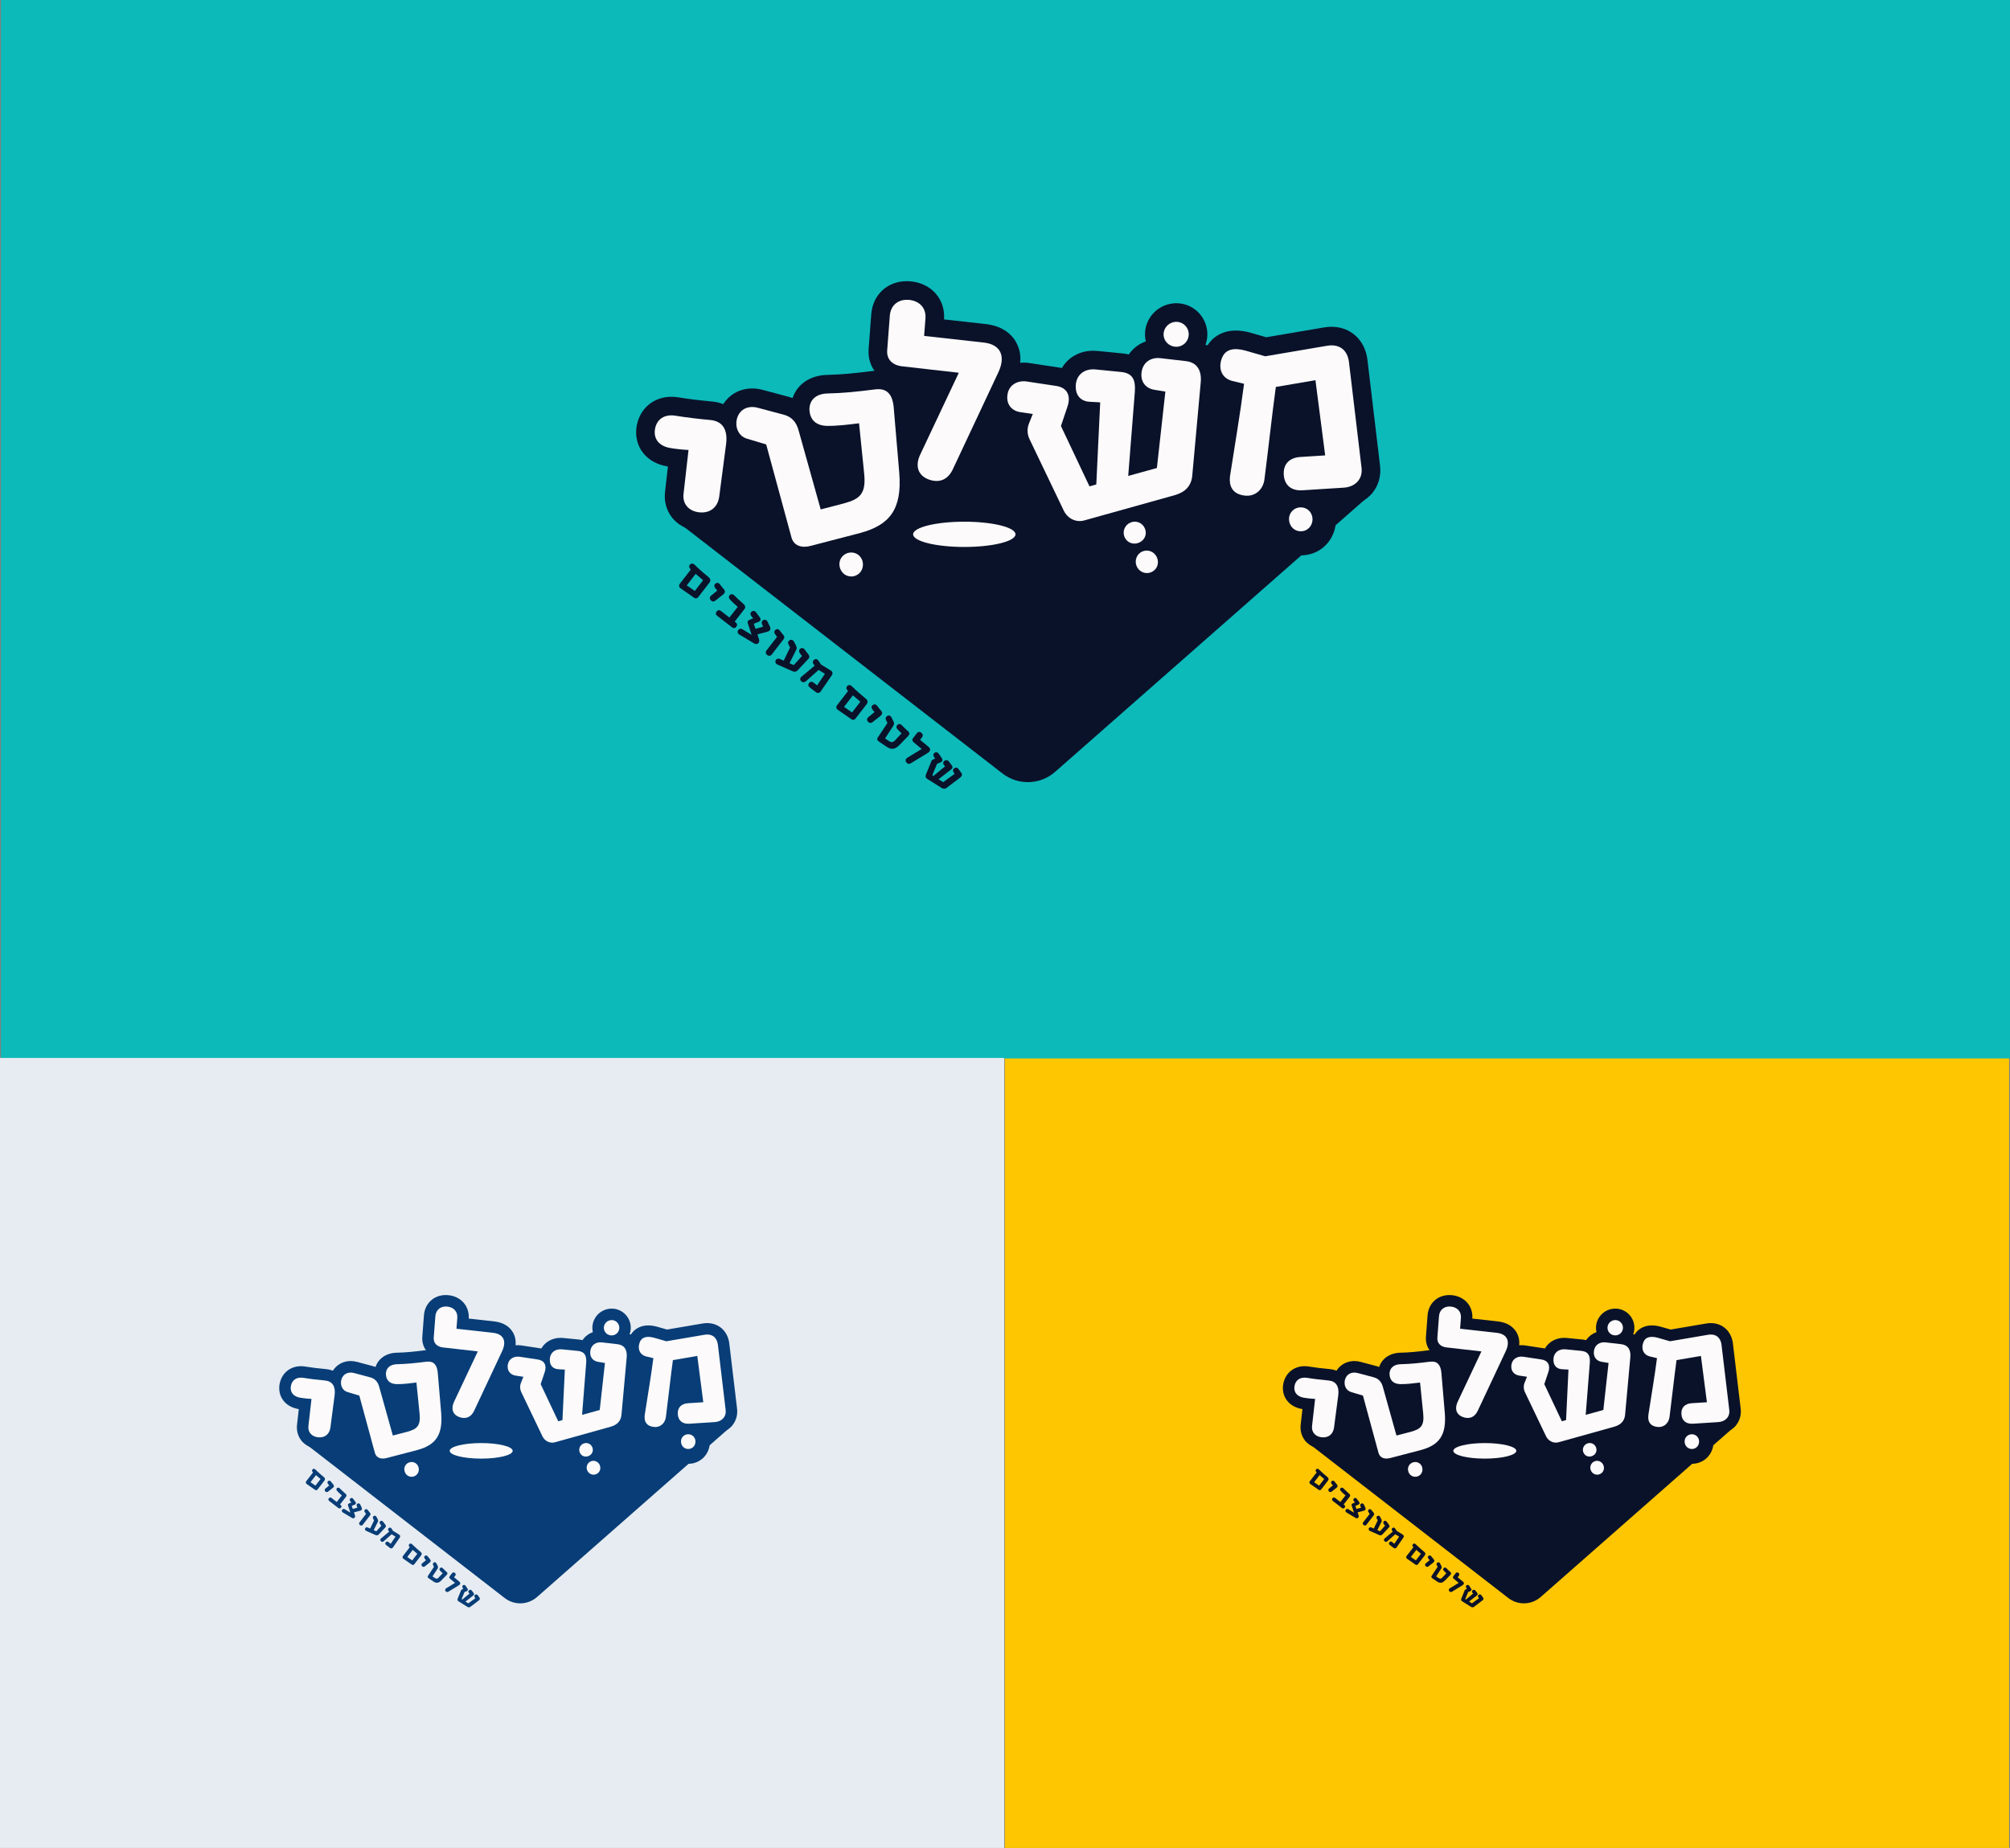 <svg xmlns="http://www.w3.org/2000/svg" id="Layer_2" viewBox="0 0 1067.5 981.64"><rect x="0" y="0" width="1067.5" height="981.64" fill="#808080" stroke="none"/><defs><style>      .cls-1 {        fill: #0cbaba;      }      .cls-2 {        fill: #083d77;      }      .cls-3 {        fill: #0a122a;      }      .cls-4 {        fill: #e6ecf1;      }      .cls-5 {        fill: #fec601;      }      .cls-6 {        fill: #fcfafa;      }    </style></defs><g id="Layer_4"><g><rect class="cls-5" x="533.68" y="562" width="533.34" height="419.64"></rect><rect class="cls-1" x=".5" width="1067" height="562.23"></rect><g><path class="cls-3" d="M921.95,757.16l-8.01-49.11-36.61,2.09-15.43-2.09-7.06,2.09-14.77,7.51-18.62,2.11-45.64-3.14-41.83,14.55h-25.52l-15.36,34.07,107.96,83.64c5.12,3.97,12.33,3.74,17.2-.54l80.48-70.77c.18,0,.36,0,.55,0,5.52-.35,9.79-4.35,10.64-9.83l12.02-10.57Z"></path><g><path class="cls-3" d="M700.53,780.64c1.46,1.47,3.49,3.18,4.59,4.09.56.47.65,1.17.23,1.71l-3.67,4.75c-.35.46-.89.55-1.34.21l-4.44-3.09c-.53-.38-.63-.99-.23-1.5l3.59-4.64-.09-.09c-.54-.55-.6-1.14-.1-1.6.48-.43,1.02-.3,1.47.15ZM700.56,789.19l2.71-3.51c-.98-.81-1.74-1.45-2.43-2.08l-2.9,3.76,2.62,1.83Z"></path><path class="cls-3" d="M708.78,787.04c.39.53.87,1.12,1.32,1.64.48.56.35,1.14-.32,1.68l-2.53,2c-.49.38-1.07.35-1.5-.16-.4-.47-.4-1.08.1-1.47l2.04-1.67c-.24-.26-.5-.56-.7-.85-.39-.53-.36-1.08.12-1.45.51-.38,1.06-.27,1.47.28Z"></path><path class="cls-3" d="M714.11,800.9c-.38.49-.91.55-1.4.17l-4.86-3.76c-.5-.39-.57-.9-.19-1.4.39-.5.91-.58,1.42-.19l2.79,2.15,2.72-3.49c-1.03-.89-1.83-1.61-2.59-2.47-.43-.49-.39-1.02,0-1.41.42-.39,1.05-.34,1.47.11.76.78,1.5,1.48,3.16,2.96.47.41.55,1.02.22,1.45l-3.24,4.17.36.28c.49.38.56.92.17,1.42Z"></path><path class="cls-3" d="M714.73,802c.3-.48.88-.61,1.41-.28l2.97,1.82-1.25-3.81c-.22-.55.12-.94.68-1.15l1.08-.42-.6-.77c-.39-.52-.36-1.08.15-1.46.54-.4,1.08-.2,1.45.3l1.21,1.63c.41.53.31,1.15-.46,1.47l-1.54.6.58,1.65,2.44-.69-.32-.81c-.24-.63-.1-1.1.44-1.38.54-.26,1.13,0,1.42.59l.77,1.65c.32.71.03,1.35-.93,1.6l-3.19.84.52,1.64c.34,1.01-.58,1.93-1.54,1.35l-4.87-2.9c-.61-.36-.76-.91-.41-1.46Z"></path><path class="cls-3" d="M728.36,802.15c.36.49.76,1,1.16,1.45.39.46.37.93.03,1.38l-3.88,5.02c-.35.46-.96.51-1.47.12-.49-.38-.6-.98-.24-1.44l3.48-4.51c-.24-.29-.47-.59-.68-.92-.35-.52-.28-1,.2-1.4.46-.36,1-.23,1.4.29Z"></path><path class="cls-3" d="M735.59,810.45c-.33-.4-.6-.73-.81-1.11-.26-.49-.2-1.01.34-1.36.52-.33,1.05-.08,1.39.4.37.52.72,1.01,1.18,1.55.4.5.41,1.02-.04,1.49l-3.43,3.65c-.55.57-1.07.64-1.71.36l-4.94-2.19c-.62-.26-.86-.86-.59-1.39.26-.53.81-.68,1.41-.43l1.23.54,2.06-4.28-.52-1.1c-.27-.57-.02-1.13.53-1.36.57-.22,1.07.09,1.31.57l.56,1.1c.37.73.37,1.05.18,1.46l-2.23,4.46,1.38.62,2.7-2.97Z"></path><path class="cls-3" d="M739.68,811.58c.56-.33,1.03-.01,1.4.55l.68,1.06,3.21,1.98c.69.43.73,1.05.36,1.6l-3.64,5.28c-.38.56-1.04.63-1.6.19l-1.97-1.52c-.53-.41-.61-.94-.23-1.44.38-.49.93-.55,1.45-.15l1.19.92,2.55-3.78-2.06-1.27c-1.41,1.22-2.78,2.48-4.17,3.71-.42.39-1.04.45-1.48.04-.52-.51-.52-1.06.06-1.56,1.42-1.19,2.88-2.36,4.28-3.59l-.42-.59c-.36-.53-.17-1.1.38-1.42Z"></path><path class="cls-3" d="M751.92,820.36c1.46,1.47,3.49,3.18,4.59,4.09.56.47.65,1.17.23,1.71l-3.67,4.75c-.35.46-.89.55-1.34.21l-4.44-3.09c-.53-.38-.63-.99-.23-1.5l3.59-4.64-.09-.09c-.54-.55-.6-1.14-.1-1.6.48-.43,1.02-.3,1.47.15ZM751.94,828.9l2.71-3.51c-.98-.81-1.74-1.45-2.43-2.08l-2.9,3.76,2.62,1.83Z"></path><path class="cls-3" d="M760.17,826.75c.39.54.87,1.12,1.32,1.65.48.56.35,1.14-.32,1.68l-2.53,2c-.49.37-1.07.35-1.5-.16-.4-.47-.4-1.08.1-1.47l2.04-1.67c-.24-.26-.49-.56-.7-.85-.39-.53-.36-1.08.12-1.45.51-.38,1.06-.27,1.47.28Z"></path><path class="cls-3" d="M765.42,833.28l-2.69,4.1,1.18.81c.84.56,1.32.65,2.17-.27l2.07-2.21c-.43-.39-.99-.87-1.41-1.37-.46-.57-.33-1.08.11-1.45.42-.34.95-.28,1.42.24.62.68,1.16,1.18,2.07,1.99.5.46.44.95-.08,1.51l-2.77,2.86c-1.56,1.6-2.77,1.61-4.26.62l-2.54-1.73c-.47-.31-.67-.77-.4-1.2l3.22-4.84-.49-1.08c-.23-.48,0-1.03.52-1.28.55-.25,1.06.02,1.31.55l.71,1.44c.22.46.14.88-.15,1.3Z"></path><path class="cls-3" d="M774.58,835.52c.51.4.63.99.24,1.49l-.65.84,2.8,2.32c.73.62.68,1.38-.29,1.97l-5.47,3.35c-.64.39-1.19.22-1.57-.3-.39-.55-.21-1.13.42-1.52l4.64-2.83-2.62-2.18c-.46-.37-.58-.87-.24-1.31l1.28-1.66c.39-.5.98-.55,1.46-.18Z"></path><path class="cls-3" d="M776.05,849.3l1.8-4.43c.13-.33.38-.56.68-.67l.58-.21-.42-.63c-.31-.47-.2-.99.29-1.3.47-.3,1.01-.13,1.33.33l.99,1.48c.38.55.21,1.07-.44,1.36l-1.14.5-1.53,3.71.36.23,3.81-3.15-.39-.48c-.41-.49-.24-1.01.24-1.35.46-.32,1.04-.23,1.44.31l.94,1.26c.38.55.2.94-.35,1.38l-4.01,3.11,1.51.95,3.74-2.72-.38-.58c-.3-.49-.16-.98.29-1.28.48-.32,1.04-.19,1.39.31l.89,1.24c.38.55.21,1.09-.4,1.53l-4.47,3.38c-.49.35-.99.34-1.55,0l-4.78-3c-.46-.28-.59-.83-.42-1.29Z"></path></g><ellipse class="cls-6" cx="788.58" cy="770.7" rx="16.73" ry="4.13"></ellipse><g><path class="cls-3" d="M702.81,769.63c-.46,0-.92-.02-1.39-.07-3.37-.31-6.34-1.85-8.32-4.32-1.89-2.37-2.7-5.42-2.3-8.6l.92-8.12c-.08-.01-.16-.03-.24-.04-6.86-1.16-10.98-6.49-10.01-12.97.94-5.88,5.51-9.79,11.4-9.79.77,0,1.56.07,2.36.2,3,.51,6.67.96,10.95,1.35,4.36.43,6.85,2.5,8.19,4.17,2.12,2.65,2.94,6.14,2.44,10.38l-2.29,17.49c-.89,6.18-5.59,10.33-11.7,10.33Z"></path><path class="cls-3" d="M751.61,790.56c-4.79,0-8.8-3.35-9.74-8.16-1.06-5.37,2.45-10.6,7.82-11.66.64-.13,1.3-.19,1.95-.19,4.71,0,8.79,3.37,9.71,8.01.52,2.65.02,5.32-1.41,7.52-1.46,2.24-3.73,3.77-6.38,4.29-.64.13-1.3.19-1.95.19Z"></path><path class="cls-3" d="M736.34,780.85c-4.91,0-8.77-2.83-10.07-7.39l-7.42-27.28-2.86-.86c-5.95-1.69-9.26-7.89-7.53-14.16l.04-.12c1.46-4.88,5.69-8.04,10.78-8.04,1.19,0,2.4.17,3.6.51l8.38,2.24c.39.11.8.24,1.21.39,1.5-4.56,5.78-7.49,11.46-7.58,4.85-.12,8.67-.51,14.91-1.3h.08c.54-.07,1.07-.1,1.59-.1,2.32,0,9.98.81,11.05,11.24l1.84,21.67c1.15,14.27-4.31,22.54-17.19,26.04l-16.19,4.21c-1.24.34-2.48.51-3.67.51ZM745.9,755.16l1.71-.44c1.3-.36,1.93-.62,2.23-.76.05-.35.11-1.11-.04-2.58l-1.04-10.25c-1.47.12-2.97.21-4.45.21-.3,0-.6,0-.9-.01h-.1c-.44-.02-.87-.06-1.3-.11l3.9,13.95Z"></path><path class="cls-3" d="M779.52,759.33c-1.59,0-3.23-.32-4.87-.94-3.16-1.23-5.5-3.48-6.63-6.33-1.21-3.06-.96-6.65.69-10.11l8.95-18.99-9.94-1.13c-6.61-.68-10.88-5.51-10.41-11.75l.86-11.34c.48-6.36,5.26-10.8,11.6-10.8.33,0,.67.01,1.02.04,6.94.53,11.62,5.76,11.16,12.46l13.8,1.54c4.51.54,7.96,2.67,9.79,5.98,1.36,2.47,2.39,6.65-.4,12.51l-14.79,31.51c-2.2,4.68-6.15,7.36-10.84,7.36Z"></path><path class="cls-3" d="M843.3,779.48c-4.69,0-8.69-3.34-9.5-7.94-.93-5.27,2.6-10.3,7.87-11.23.57-.1,1.15-.15,1.72-.15,4.69,0,8.69,3.37,9.51,8.02.94,5.31-2.52,10.21-7.88,11.16-.57.1-1.15.15-1.72.15Z"></path><path class="cls-3" d="M845.14,789.77c-4.71,0-8.73-3.4-9.56-8.09-.94-5.31,2.59-10.38,7.85-11.31.56-.1,1.13-.15,1.7-.15,4.71,0,8.72,3.4,9.55,8.09.45,2.56-.09,5.13-1.51,7.23-1.47,2.17-3.72,3.61-6.34,4.07-.56.1-1.13.15-1.69.15Z"></path><path class="cls-3" d="M857.83,715.46c-4.97,0-9.19-3.53-10.05-8.38-.97-5.51,2.76-10.8,8.31-11.78.59-.1,1.19-.16,1.79-.16,4.92,0,9.12,3.53,9.98,8.4.97,5.52-2.72,10.79-8.24,11.77-.59.1-1.2.16-1.79.16Z"></path><path class="cls-3" d="M826.3,772.44c-4.46,0-8.5-2.53-10.56-6.59l-11.28-23.54c-.97-1.99-1.39-4.16-1.25-6.31-1.92-.79-3.53-2.05-4.7-3.69-1.7-2.38-2.33-5.4-1.78-8.5.92-5.45,5.55-9.25,11.28-9.25.57,0,1.15.04,1.73.11l9.59,1.45c.4.05.78.12,1.16.21,2.01-3.47,5.78-5.66,10.23-5.66.48,0,.98.03,1.47.07l8.57.85h.09c.44.07.96.16,1.52.3,2.05-3.03,5.51-4.91,9.52-4.91.56,0,1.14.04,1.71.11l8.31.96c6.78.87,10.79,6.43,9.99,13.85l-2.77,30.43c-.63,5.65-4.19,9.7-10.04,11.4l-29.58,8.26c-1.02.29-2.11.45-3.2.45Z"></path><path class="cls-3" d="M898.53,775.8c-5.3,0-9.56-4.06-9.9-9.45-.35-5.46,3.82-10.19,9.28-10.54.22-.01.43-.02.64-.02,5.22,0,9.56,4.08,9.89,9.3.17,2.7-.68,5.28-2.38,7.27-1.74,2.03-4.19,3.25-6.89,3.42-.21.01-.43.02-.64.02Z"></path><path class="cls-3" d="M881,764.16c-.13,0-.26,0-.39,0h-.13c-4.69-.26-7.35-2.35-8.76-4.06-1.41-1.72-2.96-4.76-2.29-9.47v-.06c.49-3.16,1-6.33,1.51-9.51.79-4.94,1.6-10.01,2.32-15.04-2.49-.97-4.5-2.69-5.73-4.96-1.53-2.81-1.76-6.21-.64-9.57,1.5-4.62,5.4-7.41,10.43-7.41,1.43,0,2.93.21,4.58.65l5.38,1.54,18.81-3.2c.86-.15,1.71-.22,2.53-.22,6.19,0,10.89,4.3,11.71,10.69l4.13,34.66c.42,3.31-.47,6.51-2.5,8.97-2.13,2.57-5.32,4.12-8.98,4.35l-13.49.86c-.33.02-.65.03-.97.03-3.27,0-6.07-1.09-8.11-3-2.15,2.93-5.54,4.76-9.4,4.76ZM895.85,727.76c-.53,4.11-1.02,8.25-1.5,12.3,1.12-.39,2.35-.64,3.66-.72l1.64-.1-1.53-11.86-2.28.39Z"></path><g><path class="cls-6" d="M694.24,731.92c3.55.6,7.62,1.06,11.37,1.41,3.99.39,5.69,3.14,5.14,7.76l-2.27,17.35c-.47,3.3-2.86,5.43-6.46,5.07-3.36-.31-5.64-2.68-5.19-6.13l1.62-14.26c-1.94-.09-4.06-.31-5.95-.63-3.55-.6-5.51-2.85-5.02-6.08.54-3.39,3.13-5.08,6.76-4.48Z"></path><path class="cls-6" d="M750.87,776.71c2.11-.42,4.1.91,4.51,3.03.45,2.26-.89,4.25-3,4.66-2.11.42-4.1-.91-4.54-3.18-.42-2.11.91-4.1,3.03-4.51Z"></path><path class="cls-6" d="M734.47,736.88l7.18,25.68,7.52-1.95c5.28-1.43,7.38-3.1,6.67-9.85l-1.66-16.35c-3.13.38-7.1.93-10.64.85-3.95-.16-5.58-2.5-5.57-5.63.13-2.92,2.24-4.91,6.07-4.96,4.99-.12,8.98-.52,15.55-1.34,3.68-.41,5.48,1.58,5.91,5.73l1.83,21.56c.98,12.1-3.28,17.09-12.72,19.66l-16.16,4.21c-2.97.82-5.56,0-6.32-2.67l-8.28-30.47-6.16-1.84c-2.82-.78-4.18-3.72-3.36-6.7.94-3.16,3.85-4.28,6.92-3.4l8.43,2.25c2.65.73,4.11,2.56,4.79,5.24Z"></path><path class="cls-6" d="M770.34,694.04c3.52.27,5.81,2.6,5.55,6.05l-.44,5.75,19.63,2.19c5.19.63,7.23,4.25,4.57,9.82l-14.81,31.54c-1.75,3.72-4.74,4.57-8.03,3.32-3.44-1.34-4.36-4.49-2.62-8.13l12.59-26.7-18.41-2.1c-3.21-.32-5.22-2.25-4.99-5.23l.86-11.34c.26-3.45,2.8-5.41,6.09-5.16Z"></path><path class="cls-6" d="M842.89,766.84c1.92-.8,3.95.1,4.72,1.95.77,1.84-.06,3.85-1.98,4.65s-3.92-.03-4.69-1.88c-.77-1.84.1-3.95,1.95-4.72Z"></path><path class="cls-6" d="M846.81,776.28c1.92-.8,3.98.17,4.75,2.02s0,3.99-1.92,4.79c-1.84.77-3.95-.1-4.75-2.02-.77-1.84.07-4.02,1.92-4.79Z"></path><path class="cls-6" d="M857.16,701.29c2.27-.4,4.33,1.11,4.72,3.3s-1.03,4.32-3.3,4.72-4.41-1.1-4.79-3.29,1.11-4.33,3.38-4.73Z"></path><path class="cls-6" d="M821.17,763.1l-11.23-23.45c-.85-1.72-.87-3.59-.21-5.19l1.25-3.11-4.09-.61c-3.05-.48-4.71-2.84-4.16-5.9.49-2.97,3.18-4.54,6.21-4.14l9.54,1.44c3.59.46,5.07,3.08,3.84,6.73l-2.15,6.39,9.33,19.73,2.23-.63,1.28-26.83-3.39-.18c-3.46-.17-4.93-2.72-4.55-5.91.4-3.04,2.86-5.03,6.51-4.66l8.5.84c3.59.46,4.52,2.64,4.25,6.43l-2.17,27.53,9.37-2.59,2.77-24.98-3.69-.6c-3.06-.55-4.5-2.95-4.07-5.84.46-3.12,3.04-4.9,6.31-4.47l8.28.96c3.59.46,5.16,3.15,4.7,7.21l-2.76,30.36c-.36,3.26-2.27,5.24-5.69,6.23l-29.52,8.25c-2.82.81-5.5-.67-6.7-3.03Z"></path><path class="cls-6" d="M898.29,761.89c2.15-.14,3.94,1.44,4.08,3.59.15,2.3-1.43,4.09-3.58,4.23s-3.94-1.44-4.09-3.74c-.14-2.15,1.44-3.94,3.59-4.08Z"></path><path class="cls-6" d="M872.66,713.4c1.09-3.38,4.15-3.73,7.67-2.8l6.59,1.89,20.18-3.44c4.34-.74,6.72,1.65,7.18,5.24l4.12,34.61c.46,3.66-1.99,6.28-5.82,6.53l-13.49.86c-3.6.23-5.88-1.63-6.1-5.08s1.8-5.58,5.41-5.81l8.13-.52-3.18-24.59-12.95,2.21c-1.37,10.02-2.42,20.09-3.71,30.1-.34,3.1-2.65,5.56-5.89,5.45-3.94-.21-5.93-2.47-5.34-6.59,1.52-9.95,3.27-19.99,4.56-30l-3.83-.91c-3.36-.86-4.63-3.86-3.53-7.17Z"></path></g></g></g><g><path class="cls-3" d="M728.86,261.84l-13.01-79.8-59.5,3.39-25.07-3.39-11.47,3.39-24,12.2-30.27,3.43-74.17-5.1-67.97,23.64h-41.47l-24.96,55.37,175.45,135.92c8.32,6.45,20.04,6.08,27.95-.87l130.78-115.02c.3,0,.59,0,.89-.01,8.98-.57,15.91-7.07,17.29-15.97l19.54-17.18Z"></path><g><path class="cls-3" d="M368.97,300.05c2.37,2.38,5.67,5.17,7.46,6.64.92.77,1.06,1.89.37,2.78l-5.97,7.72c-.58.74-1.44.89-2.18.35l-7.21-5.02c-.86-.61-1.02-1.6-.38-2.44l5.83-7.54-.15-.14c-.88-.89-.97-1.86-.17-2.6.78-.71,1.66-.49,2.39.25ZM369.01,313.93l4.41-5.71c-1.59-1.32-2.82-2.36-3.95-3.37l-4.72,6.1,4.26,2.97Z"></path><path class="cls-3" d="M382.38,310.44c.64.87,1.41,1.82,2.14,2.67.77.92.57,1.86-.52,2.74l-4.1,3.24c-.79.61-1.74.57-2.44-.26-.65-.77-.65-1.75.17-2.39l3.32-2.72c-.4-.42-.8-.91-1.14-1.38-.64-.87-.59-1.76.19-2.35.82-.61,1.73-.43,2.38.45Z"></path><path class="cls-3" d="M391.05,332.96c-.62.8-1.47.89-2.27.27l-7.9-6.11c-.82-.63-.92-1.47-.31-2.27.63-.82,1.48-.94,2.3-.31l4.52,3.5,4.41-5.67c-1.67-1.44-2.97-2.61-4.21-4.01-.69-.79-.64-1.65,0-2.29.69-.63,1.7-.54,2.38.19,1.23,1.27,2.44,2.41,5.13,4.81.76.67.9,1.65.35,2.36l-5.27,6.78.58.45c.8.62.91,1.49.28,2.31Z"></path><path class="cls-3" d="M392.05,334.74c.49-.78,1.43-.99,2.3-.46l4.83,2.95-2.04-6.19c-.36-.89.2-1.53,1.1-1.88l1.75-.68-.98-1.25c-.63-.84-.59-1.76.24-2.37.88-.65,1.76-.32,2.35.48l1.96,2.65c.67.86.5,1.87-.74,2.39l-2.49.97.95,2.68,3.97-1.11-.53-1.31c-.39-1.03-.16-1.78.71-2.24.88-.42,1.83,0,2.3.97l1.24,2.67c.52,1.16.05,2.19-1.52,2.6l-5.18,1.37.85,2.66c.56,1.65-.94,3.13-2.5,2.19l-7.91-4.72c-.99-.59-1.24-1.48-.66-2.37Z"></path><path class="cls-3" d="M414.19,335c.58.79,1.24,1.63,1.89,2.36.64.75.6,1.51.04,2.24l-6.31,8.16c-.58.75-1.56.82-2.38.19-.8-.62-.97-1.59-.4-2.34l5.66-7.32c-.39-.47-.76-.97-1.11-1.5-.57-.84-.45-1.63.33-2.27.74-.59,1.62-.37,2.27.48Z"></path><path class="cls-3" d="M425.94,348.49c-.54-.65-.97-1.19-1.31-1.8-.43-.8-.33-1.64.55-2.21.85-.53,1.7-.14,2.26.64.6.84,1.17,1.63,1.91,2.52.65.82.67,1.65-.07,2.42l-5.57,5.94c-.9.93-1.73,1.04-2.77.58l-8.02-3.56c-1-.43-1.39-1.39-.96-2.25.43-.86,1.32-1.1,2.28-.7l1.99.87,3.35-6.96-.85-1.79c-.45-.93-.04-1.83.86-2.21.92-.36,1.74.15,2.13.92l.92,1.78c.59,1.19.6,1.71.29,2.37l-3.62,7.24,2.24,1.01,4.39-4.82Z"></path><path class="cls-3" d="M432.59,350.32c.91-.54,1.67-.02,2.27.89l1.11,1.73,5.21,3.21c1.12.69,1.18,1.7.58,2.59l-5.91,8.58c-.62.91-1.69,1.02-2.6.32l-3.2-2.47c-.85-.66-1-1.53-.37-2.34.62-.8,1.51-.9,2.36-.24l1.93,1.49,4.14-6.15-3.34-2.06c-2.28,1.98-4.51,4.03-6.77,6.03-.69.63-1.69.72-2.4.06-.84-.83-.84-1.73.1-2.53,2.31-1.93,4.68-3.84,6.95-5.83l-.68-.96c-.58-.86-.28-1.78.62-2.31Z"></path><path class="cls-3" d="M452.48,364.59c2.37,2.38,5.67,5.17,7.46,6.64.92.77,1.06,1.89.37,2.78l-5.97,7.72c-.58.74-1.44.89-2.18.34l-7.21-5.02c-.86-.61-1.02-1.6-.38-2.44l5.83-7.54-.15-.14c-.88-.89-.97-1.86-.17-2.6.78-.71,1.66-.49,2.39.25ZM452.52,378.46l4.41-5.71c-1.59-1.32-2.82-2.36-3.95-3.37l-4.72,6.1,4.26,2.97Z"></path><path class="cls-3" d="M465.89,374.98c.64.87,1.41,1.82,2.14,2.67.77.92.57,1.86-.52,2.73l-4.1,3.24c-.79.61-1.74.57-2.44-.26-.65-.77-.65-1.75.17-2.39l3.32-2.72c-.4-.42-.8-.91-1.14-1.38-.64-.87-.59-1.76.19-2.35.82-.61,1.73-.43,2.38.45Z"></path><path class="cls-3" d="M474.42,385.58l-4.37,6.67,1.92,1.31c1.36.91,2.15,1.05,3.53-.44l3.35-3.59c-.7-.63-1.61-1.42-2.28-2.23-.74-.92-.53-1.75.17-2.36.68-.55,1.55-.46,2.31.39,1.01,1.1,1.88,1.92,3.36,3.24.82.75.72,1.54-.13,2.46l-4.5,4.65c-2.53,2.6-4.49,2.62-6.93,1l-4.13-2.81c-.77-.51-1.09-1.25-.64-1.95l5.23-7.86-.8-1.75c-.38-.79.02-1.67.85-2.07.9-.41,1.72.02,2.13.89l1.15,2.34c.36.74.23,1.43-.24,2.11Z"></path><path class="cls-3" d="M489.31,389.22c.84.65,1.02,1.6.39,2.42l-1.05,1.36,4.54,3.77c1.19,1.01,1.11,2.25-.47,3.2l-8.88,5.44c-1.05.64-1.93.36-2.55-.49-.64-.9-.35-1.84.68-2.46l7.53-4.6-4.25-3.55c-.75-.61-.94-1.42-.39-2.13l2.08-2.69c.63-.82,1.59-.89,2.37-.29Z"></path><path class="cls-3" d="M491.7,411.62l2.92-7.2c.21-.53.62-.91,1.1-1.09l.94-.35-.69-1.03c-.51-.77-.32-1.61.47-2.11.76-.49,1.64-.21,2.16.54l1.6,2.4c.62.89.34,1.74-.72,2.2l-1.84.81-2.49,6.03.59.37,6.19-5.11-.64-.79c-.66-.8-.39-1.64.39-2.19.75-.52,1.69-.38,2.34.5l1.52,2.05c.62.89.33,1.53-.56,2.23l-6.52,5.06,2.46,1.55,6.08-4.41-.61-.94c-.49-.79-.25-1.59.47-2.07.78-.53,1.69-.32,2.26.5l1.45,2.02c.62.89.34,1.77-.65,2.49l-7.27,5.5c-.79.58-1.62.55-2.52,0l-7.76-4.87c-.75-.46-.96-1.35-.68-2.09Z"></path></g><ellipse class="cls-6" cx="512.14" cy="283.84" rx="27.19" ry="6.71"></ellipse><g><path class="cls-3" d="M372.74,282.12c-.74,0-1.5-.04-2.25-.11-5.48-.51-10.31-3.01-13.52-7.02-3.07-3.85-4.4-8.8-3.74-13.97l1.5-13.2c-.13-.02-.26-.04-.39-.07-11.14-1.88-17.85-10.55-16.27-21.08,1.52-9.55,8.96-15.9,18.52-15.9,1.25,0,2.54.11,3.83.32,4.87.82,10.84,1.56,17.79,2.2,7.08.7,11.14,4.07,13.31,6.77,3.45,4.3,4.79,9.98,3.96,16.87l-3.72,28.42c-1.44,10.04-9.08,16.79-19.02,16.79Z"></path><path class="cls-3" d="M452.06,316.12c-7.78,0-14.29-5.45-15.83-13.26-1.72-8.73,3.98-17.23,12.7-18.95,1.05-.21,2.11-.31,3.17-.31,7.66,0,14.29,5.47,15.78,13.02.85,4.31.04,8.65-2.29,12.22-2.37,3.64-6.05,6.12-10.37,6.97-1.04.21-2.11.31-3.16.31Z"></path><path class="cls-3" d="M427.23,300.35c-7.98,0-14.25-4.6-16.36-12.01l-12.05-44.33-4.66-1.39c-9.67-2.74-15.05-12.82-12.24-23.01l.06-.2c2.37-7.94,9.24-13.06,17.51-13.06,1.93,0,3.9.28,5.85.83l13.63,3.64c.64.18,1.3.39,1.97.64,2.44-7.41,9.39-12.18,18.62-12.32,7.88-.2,14.1-.84,24.23-2.11l.13-.02c.88-.1,1.74-.15,2.58-.15,3.77,0,16.21,1.32,17.96,18.27l2.99,35.22c1.87,23.2-7,36.63-27.94,42.32l-26.31,6.85c-2.02.55-4.03.83-5.97.83ZM442.78,258.6l2.77-.72c2.12-.58,3.14-1,3.62-1.24.09-.56.18-1.81-.07-4.19l-1.69-16.66c-2.38.2-4.83.34-7.24.34-.49,0-.97,0-1.46-.02h-.17c-.72-.03-1.42-.09-2.1-.18l6.34,22.67Z"></path><path class="cls-3" d="M497.41,265.37c-2.59,0-5.25-.51-7.91-1.52-5.14-2-8.94-5.65-10.78-10.29-1.97-4.97-1.57-10.81,1.12-16.43l14.55-30.86-16.15-1.84c-10.74-1.11-17.69-8.95-16.92-19.09l1.4-18.42c.79-10.34,8.54-17.56,18.86-17.56.54,0,1.1.02,1.66.06,11.28.86,18.88,9.36,18.14,20.25l22.42,2.5c7.32.88,12.94,4.33,15.91,9.72,2.21,4.02,3.89,10.8-.65,20.33l-24.04,51.2c-3.57,7.6-9.99,11.96-17.61,11.96Z"></path><path class="cls-3" d="M601.05,298.12c-7.63,0-14.12-5.43-15.44-12.9-1.51-8.56,4.23-16.75,12.78-18.25.93-.16,1.87-.25,2.8-.25,7.62,0,14.12,5.48,15.45,13.03,1.52,8.63-4.1,16.6-12.8,18.13-.92.16-1.86.24-2.79.24Z"></path><path class="cls-3" d="M604.05,314.84c-7.66,0-14.19-5.53-15.53-13.14-1.52-8.62,4.2-16.87,12.76-18.38.91-.16,1.84-.24,2.76-.24,7.65,0,14.17,5.53,15.51,13.15.73,4.16-.14,8.34-2.46,11.76-2.39,3.52-6.05,5.87-10.3,6.62-.91.16-1.83.24-2.74.24Z"></path><path class="cls-3" d="M624.67,194.09c-8.07,0-14.94-5.73-16.33-13.62-1.58-8.96,4.48-17.55,13.51-19.14.96-.17,1.94-.26,2.9-.26,8,0,14.82,5.74,16.22,13.64,1.58,8.96-4.43,17.54-13.39,19.12-.96.17-1.94.26-2.92.26Z"></path><path class="cls-3" d="M573.43,286.68c-7.24,0-13.82-4.1-17.16-10.71l-18.33-38.26c-1.58-3.23-2.26-6.77-2.04-10.25-3.12-1.28-5.74-3.32-7.64-5.99-2.76-3.87-3.78-8.77-2.89-13.81,1.5-8.85,9.02-15.03,18.33-15.03.93,0,1.87.06,2.8.19l15.58,2.35c.64.09,1.27.2,1.88.34,3.27-5.64,9.39-9.2,16.63-9.2.78,0,1.59.04,2.38.12l13.92,1.38.14.02c.71.09,1.56.24,2.48.46,3.33-4.93,8.95-7.99,15.47-7.99.91,0,1.85.06,2.77.18l13.5,1.56c11.02,1.41,17.53,10.44,16.23,22.51l-4.49,49.45c-1.02,9.19-6.81,15.77-16.31,18.53l-48.06,13.43c-1.66.48-3.43.73-5.21.73Z"></path><path class="cls-3" d="M690.81,292.14c-8.62,0-15.54-6.6-16.09-15.36-.56-8.88,6.2-16.56,15.08-17.12.35-.02.7-.03,1.04-.03,8.48,0,15.54,6.64,16.08,15.11.28,4.38-1.1,8.58-3.87,11.82-2.83,3.3-6.8,5.27-11.19,5.55-.35.02-.7.03-1.04.03Z"></path><path class="cls-3" d="M662.32,273.21c-.21,0-.42,0-.63,0h-.22c-7.62-.42-11.94-3.82-14.23-6.6-2.3-2.79-4.81-7.73-3.72-15.38l.02-.1c.79-5.14,1.61-10.29,2.44-15.45,1.28-8.03,2.6-16.27,3.77-24.45-4.05-1.57-7.31-4.38-9.32-8.06-2.49-4.57-2.86-10.09-1.05-15.55,2.43-7.51,8.78-12.03,16.95-12.03,2.32,0,4.76.34,7.44,1.05l8.74,2.51,30.57-5.2c1.4-.24,2.78-.36,4.11-.36,10.06,0,17.71,6.98,19.03,17.37l6.7,56.33c.68,5.38-.76,10.58-4.06,14.58-3.46,4.18-8.64,6.69-14.59,7.07l-21.93,1.39c-.54.03-1.06.05-1.58.05-5.32,0-9.87-1.78-13.17-4.87-3.49,4.77-9.01,7.73-15.28,7.73ZM686.45,214.06c-.86,6.68-1.65,13.41-2.43,19.98,1.83-.63,3.82-1.04,5.95-1.17l2.67-.17-2.49-19.27-3.7.63Z"></path><g><path class="cls-6" d="M358.82,220.83c5.77.97,12.39,1.73,18.48,2.28,6.48.64,9.25,5.1,8.35,12.62l-3.69,28.19c-.77,5.36-4.65,8.82-10.49,8.24-5.46-.51-9.17-4.35-8.43-9.97l2.63-23.17c-3.16-.14-6.59-.5-9.67-1.03-5.77-.97-8.95-4.63-8.17-9.87.88-5.5,5.09-8.25,10.98-7.29Z"></path><path class="cls-6" d="M450.84,293.61c3.43-.68,6.66,1.49,7.33,4.92.72,3.67-1.44,6.9-4.87,7.58-3.43.68-6.66-1.49-7.38-5.16-.68-3.43,1.49-6.66,4.92-7.33Z"></path><path class="cls-6" d="M424.2,228.88l11.67,41.73,12.23-3.18c8.58-2.33,11.99-5.04,10.84-16.01l-2.7-26.57c-5.09.62-11.54,1.51-17.29,1.37-6.41-.26-9.07-4.06-9.06-9.16.21-4.75,3.64-7.97,9.86-8.05,8.1-.2,14.6-.84,25.27-2.19,5.98-.67,8.91,2.57,9.6,9.3l2.97,35.04c1.59,19.67-5.34,27.78-20.68,31.95l-26.26,6.84c-4.83,1.33-9.04,0-10.27-4.34l-13.46-49.52-10.01-2.99c-4.57-1.26-6.79-6.04-5.46-10.89,1.53-5.14,6.26-6.96,11.25-5.53l13.7,3.66c4.31,1.19,6.67,4.16,7.79,8.52Z"></path><path class="cls-6" d="M482.49,159.27c5.73.44,9.44,4.22,9.02,9.83l-.71,9.34,31.91,3.56c8.44,1.02,11.74,6.9,7.42,15.97l-24.06,51.26c-2.84,6.04-7.7,7.43-13.06,5.39-5.59-2.18-7.08-7.3-4.25-13.22l20.46-43.39-29.92-3.4c-5.22-.52-8.49-3.65-8.12-8.51l1.4-18.42c.43-5.6,4.55-8.79,9.9-8.39Z"></path><path class="cls-6" d="M600.39,277.58c3.11-1.29,6.42.17,7.67,3.17,1.25,3-.1,6.26-3.21,7.55-3,1.25-6.38-.05-7.62-3.05-1.25-3,.17-6.43,3.17-7.67Z"></path><path class="cls-6" d="M606.76,292.92c3.11-1.29,6.47.28,7.72,3.28,1.29,3.11,0,6.49-3.12,7.78-3,1.25-6.42-.17-7.72-3.28-1.25-3,.12-6.54,3.12-7.79Z"></path><path class="cls-6" d="M623.57,171.06c3.69-.65,7.04,1.8,7.66,5.37.63,3.57-1.68,7.02-5.37,7.67s-7.16-1.78-7.79-5.35,1.8-7.04,5.49-7.69Z"></path><path class="cls-6" d="M565.09,271.51l-18.26-38.11c-1.38-2.8-1.41-5.84-.35-8.43l2.03-5.05-6.64-.98c-4.95-.78-7.66-4.61-6.76-9.58.8-4.83,5.16-7.38,10.1-6.72l15.5,2.34c5.84.75,8.24,5.01,6.24,10.94l-3.49,10.38,15.16,32.06,3.62-1.02,2.07-43.6-5.5-.3c-5.63-.28-8.01-4.42-7.4-9.6.65-4.93,4.64-8.17,10.58-7.57l13.81,1.37c5.84.75,7.35,4.28,6.91,10.44l-3.52,44.74,15.23-4.21,4.5-40.6-6-.97c-4.98-.9-7.31-4.8-6.62-9.48.75-5.08,4.93-7.97,10.26-7.26l13.46,1.56c5.84.75,8.38,5.11,7.64,11.71l-4.48,49.34c-.59,5.3-3.7,8.51-9.24,10.12l-47.97,13.4c-4.59,1.32-8.94-1.08-10.88-4.93Z"></path><path class="cls-6" d="M690.42,269.52c3.49-.22,6.4,2.35,6.63,5.83.24,3.74-2.33,6.65-5.82,6.87-3.49.22-6.4-2.35-6.64-6.08-.22-3.49,2.35-6.4,5.83-6.63Z"></path><path class="cls-6" d="M648.77,190.73c1.78-5.49,6.75-6.06,12.47-4.54l10.7,3.07,32.8-5.58c7.05-1.2,10.93,2.68,11.67,8.52l6.69,56.24c.75,5.96-3.23,10.21-9.46,10.61l-21.93,1.39c-5.86.37-9.55-2.65-9.91-8.25s2.93-9.07,8.78-9.44l13.21-.84-5.16-39.95-21.04,3.59c-2.22,16.28-3.93,32.65-6.03,48.92-.56,5.04-4.31,9.03-9.57,8.86-6.4-.34-9.64-4.02-8.69-10.71,2.48-16.17,5.32-32.49,7.41-48.76l-6.22-1.48c-5.47-1.41-7.53-6.28-5.74-11.65Z"></path></g></g></g><rect class="cls-4" y="562" width="533.34" height="419.64"></rect><g><path class="cls-2" d="M388.92,757.16l-8.01-49.11-36.61,2.09-15.43-2.09-7.06,2.09-14.77,7.51-18.62,2.11-45.64-3.14-41.83,14.55h-25.52l-15.36,34.07,107.96,83.64c5.12,3.97,12.33,3.74,17.2-.54l80.48-70.77c.18,0,.36,0,.55,0,5.52-.35,9.79-4.35,10.64-9.83l12.02-10.57Z"></path><g><path class="cls-2" d="M167.51,780.65c1.46,1.47,3.49,3.18,4.59,4.09.56.47.65,1.17.23,1.71l-3.67,4.75c-.35.46-.89.55-1.34.21l-4.44-3.09c-.53-.38-.63-.99-.23-1.5l3.59-4.64-.09-.09c-.54-.55-.6-1.14-.1-1.6.48-.43,1.02-.3,1.47.15ZM167.53,789.19l2.71-3.51c-.98-.81-1.74-1.45-2.43-2.08l-2.9,3.76,2.62,1.83Z"></path><path class="cls-2" d="M175.76,787.05c.39.53.87,1.12,1.32,1.64.48.56.35,1.14-.32,1.68l-2.53,2c-.49.38-1.07.35-1.5-.16-.4-.47-.4-1.08.1-1.47l2.04-1.67c-.25-.26-.5-.56-.7-.85-.39-.53-.36-1.08.12-1.45.51-.38,1.06-.27,1.47.28Z"></path><path class="cls-2" d="M181.09,800.9c-.38.49-.91.55-1.4.17l-4.86-3.76c-.5-.39-.57-.9-.19-1.4.39-.5.91-.58,1.42-.19l2.78,2.15,2.72-3.49c-1.03-.89-1.83-1.61-2.59-2.47-.43-.49-.39-1.02,0-1.41.42-.39,1.05-.34,1.47.11.75.78,1.5,1.48,3.16,2.96.47.41.55,1.02.22,1.45l-3.24,4.17.36.28c.49.38.56.92.17,1.42Z"></path><path class="cls-2" d="M181.7,802c.3-.48.88-.61,1.41-.28l2.97,1.82-1.25-3.81c-.22-.55.12-.94.68-1.16l1.08-.42-.6-.77c-.39-.51-.36-1.08.15-1.46.54-.4,1.08-.2,1.45.3l1.21,1.63c.41.53.31,1.15-.46,1.47l-1.54.6.58,1.65,2.44-.69-.32-.81c-.24-.63-.1-1.1.44-1.38.54-.26,1.13,0,1.42.59l.77,1.65c.32.71.03,1.35-.93,1.6l-3.19.84.52,1.64c.34,1.01-.58,1.93-1.54,1.35l-4.87-2.9c-.61-.37-.76-.91-.41-1.46Z"></path><path class="cls-2" d="M195.33,802.16c.36.49.76,1,1.16,1.45.39.46.37.93.03,1.38l-3.88,5.02c-.35.46-.96.51-1.47.12-.49-.38-.6-.98-.24-1.44l3.48-4.51c-.24-.29-.47-.6-.68-.92-.35-.52-.28-1,.2-1.4.46-.36,1-.23,1.4.29Z"></path><path class="cls-2" d="M202.56,810.46c-.33-.4-.6-.73-.81-1.11-.26-.49-.2-1.01.34-1.36.52-.33,1.05-.08,1.39.4.37.52.72,1.01,1.18,1.55.4.5.41,1.02-.04,1.49l-3.43,3.65c-.55.57-1.07.64-1.71.36l-4.94-2.19c-.62-.26-.86-.86-.59-1.39.27-.53.81-.68,1.41-.43l1.23.54,2.06-4.28-.52-1.1c-.27-.57-.02-1.13.53-1.36.57-.22,1.07.09,1.31.57l.56,1.1c.37.73.37,1.05.18,1.46l-2.23,4.46,1.38.62,2.7-2.97Z"></path><path class="cls-2" d="M206.65,811.59c.56-.33,1.03-.01,1.4.55l.68,1.06,3.21,1.98c.69.43.73,1.05.36,1.6l-3.64,5.28c-.38.56-1.04.63-1.6.19l-1.97-1.52c-.53-.41-.61-.94-.23-1.44.38-.49.93-.55,1.45-.15l1.19.92,2.55-3.78-2.06-1.27c-1.41,1.22-2.78,2.48-4.17,3.71-.42.39-1.04.45-1.48.04-.52-.51-.52-1.06.06-1.56,1.42-1.19,2.88-2.36,4.28-3.59l-.42-.59c-.36-.53-.17-1.1.38-1.42Z"></path><path class="cls-2" d="M218.89,820.36c1.46,1.47,3.49,3.18,4.59,4.09.56.47.65,1.17.23,1.71l-3.67,4.75c-.35.46-.89.55-1.34.21l-4.44-3.09c-.53-.38-.63-.99-.23-1.5l3.59-4.64-.09-.09c-.54-.54-.6-1.14-.1-1.6.48-.43,1.02-.3,1.47.15ZM218.92,828.91l2.71-3.51c-.98-.81-1.74-1.45-2.43-2.08l-2.9,3.76,2.62,1.83Z"></path><path class="cls-2" d="M227.14,826.76c.39.54.87,1.12,1.32,1.65.48.56.35,1.14-.32,1.68l-2.53,2c-.49.37-1.07.35-1.5-.16-.4-.47-.4-1.08.1-1.47l2.04-1.67c-.25-.26-.5-.56-.7-.85-.39-.53-.36-1.08.12-1.45.51-.38,1.06-.27,1.47.28Z"></path><path class="cls-2" d="M232.39,833.28l-2.69,4.1,1.18.81c.84.56,1.32.65,2.17-.27l2.06-2.21c-.43-.39-.99-.87-1.41-1.37-.46-.57-.33-1.08.11-1.46.42-.34.95-.28,1.42.24.62.68,1.16,1.18,2.07,1.99.5.46.44.95-.08,1.51l-2.77,2.86c-1.56,1.6-2.77,1.61-4.26.62l-2.54-1.73c-.47-.31-.67-.77-.4-1.2l3.22-4.84-.49-1.08c-.23-.48,0-1.03.52-1.28.55-.25,1.06.02,1.31.55l.71,1.44c.22.46.14.88-.15,1.3Z"></path><path class="cls-2" d="M241.55,835.52c.51.4.63.99.24,1.49l-.65.84,2.8,2.32c.73.62.68,1.38-.29,1.97l-5.47,3.35c-.64.39-1.19.22-1.57-.3-.39-.55-.21-1.13.42-1.52l4.64-2.83-2.62-2.18c-.46-.37-.58-.87-.24-1.31l1.28-1.66c.39-.5.98-.55,1.46-.18Z"></path><path class="cls-2" d="M243.03,849.31l1.8-4.43c.13-.33.38-.56.68-.67l.58-.21-.42-.63c-.31-.47-.2-.99.29-1.3.47-.3,1.01-.13,1.33.33l.99,1.48c.38.55.21,1.07-.44,1.36l-1.14.5-1.53,3.71.36.23,3.81-3.15-.39-.48c-.41-.49-.24-1.01.24-1.35.46-.32,1.04-.23,1.44.31l.94,1.26c.38.55.2.94-.35,1.38l-4.01,3.11,1.51.95,3.74-2.72-.38-.58c-.3-.49-.16-.98.29-1.28.48-.32,1.04-.19,1.39.31l.89,1.24c.38.55.21,1.09-.4,1.53l-4.47,3.38c-.49.35-.99.34-1.55,0l-4.78-3c-.46-.28-.59-.83-.42-1.29Z"></path></g><ellipse class="cls-6" cx="255.56" cy="770.7" rx="16.73" ry="4.13"></ellipse><g><path class="cls-2" d="M169.78,769.64c-.46,0-.92-.02-1.39-.07-3.37-.31-6.34-1.85-8.32-4.32-1.89-2.37-2.7-5.42-2.3-8.6l.92-8.12c-.08-.01-.16-.03-.24-.04-6.86-1.16-10.98-6.49-10.01-12.97.94-5.88,5.51-9.79,11.4-9.79.77,0,1.56.07,2.36.2,3,.51,6.67.96,10.95,1.35,4.36.43,6.85,2.5,8.19,4.17,2.12,2.65,2.94,6.14,2.44,10.38l-2.29,17.49c-.89,6.18-5.59,10.33-11.7,10.33Z"></path><path class="cls-2" d="M218.59,790.56c-4.79,0-8.8-3.35-9.74-8.16-1.06-5.37,2.45-10.6,7.82-11.66.64-.13,1.3-.19,1.95-.19,4.71,0,8.79,3.37,9.71,8.01.52,2.65.02,5.32-1.41,7.52-1.46,2.24-3.73,3.77-6.38,4.29-.64.13-1.3.19-1.95.19Z"></path><path class="cls-2" d="M203.32,780.85c-4.91,0-8.77-2.83-10.07-7.39l-7.42-27.28-2.86-.86c-5.95-1.69-9.26-7.89-7.53-14.16l.04-.12c1.46-4.88,5.69-8.04,10.78-8.04,1.19,0,2.4.17,3.6.51l8.38,2.24c.39.11.8.24,1.21.39,1.5-4.56,5.78-7.49,11.46-7.58,4.85-.12,8.67-.51,14.91-1.3h.08c.54-.07,1.07-.1,1.59-.1,2.32,0,9.98.81,11.05,11.24l1.84,21.67c1.15,14.27-4.31,22.54-17.19,26.04l-16.19,4.21c-1.24.34-2.48.51-3.67.51ZM212.88,755.16l1.71-.44c1.3-.36,1.93-.62,2.23-.76.05-.35.11-1.11-.04-2.58l-1.04-10.25c-1.47.12-2.97.21-4.45.21-.3,0-.6,0-.9-.01h-.1c-.44-.02-.87-.06-1.3-.11l3.9,13.95Z"></path><path class="cls-2" d="M246.5,759.33c-1.59,0-3.23-.32-4.87-.94-3.16-1.23-5.5-3.48-6.63-6.33-1.21-3.06-.96-6.65.69-10.11l8.95-18.99-9.94-1.13c-6.61-.68-10.88-5.51-10.41-11.75l.86-11.34c.48-6.36,5.26-10.8,11.6-10.8.33,0,.67.01,1.02.04,6.94.53,11.62,5.76,11.16,12.46l13.8,1.54c4.51.54,7.96,2.67,9.79,5.98,1.36,2.47,2.39,6.65-.4,12.51l-14.79,31.51c-2.2,4.68-6.15,7.36-10.84,7.36Z"></path><path class="cls-2" d="M310.27,779.48c-4.69,0-8.69-3.34-9.5-7.94-.93-5.27,2.6-10.3,7.87-11.23.57-.1,1.15-.15,1.72-.15,4.69,0,8.69,3.37,9.51,8.02.94,5.31-2.52,10.21-7.88,11.16-.57.1-1.15.15-1.72.15Z"></path><path class="cls-2" d="M312.12,789.77c-4.71,0-8.73-3.4-9.56-8.09-.94-5.31,2.59-10.38,7.85-11.31.56-.1,1.13-.15,1.7-.15,4.71,0,8.72,3.4,9.55,8.09.45,2.56-.09,5.13-1.51,7.23-1.47,2.17-3.72,3.61-6.34,4.07-.56.1-1.13.15-1.69.15Z"></path><path class="cls-2" d="M324.81,715.47c-4.97,0-9.19-3.53-10.05-8.38-.97-5.51,2.76-10.8,8.31-11.78.59-.1,1.19-.16,1.79-.16,4.92,0,9.12,3.53,9.98,8.4.97,5.52-2.72,10.79-8.24,11.77-.59.1-1.2.16-1.79.16Z"></path><path class="cls-2" d="M293.28,772.45c-4.46,0-8.5-2.53-10.56-6.59l-11.28-23.54c-.97-1.99-1.39-4.16-1.25-6.31-1.92-.79-3.53-2.05-4.7-3.69-1.7-2.38-2.33-5.4-1.78-8.5.92-5.45,5.55-9.25,11.28-9.25.57,0,1.15.04,1.73.11l9.59,1.45c.4.05.78.12,1.16.21,2.01-3.47,5.78-5.66,10.23-5.66.48,0,.98.03,1.47.07l8.57.85h.09c.44.07.96.16,1.52.3,2.05-3.03,5.51-4.91,9.52-4.91.56,0,1.14.04,1.71.11l8.31.96c6.78.87,10.79,6.43,9.99,13.85l-2.77,30.43c-.63,5.65-4.19,9.7-10.04,11.4l-29.58,8.26c-1.02.29-2.11.45-3.2.45Z"></path><path class="cls-2" d="M365.51,775.8c-5.3,0-9.56-4.06-9.9-9.45-.35-5.46,3.82-10.19,9.28-10.54.22-.01.43-.02.64-.02,5.22,0,9.56,4.08,9.89,9.3.17,2.7-.68,5.28-2.38,7.27-1.74,2.03-4.19,3.25-6.89,3.42-.21.01-.43.02-.64.02Z"></path><path class="cls-2" d="M347.98,764.16c-.13,0-.26,0-.39,0h-.13c-4.69-.26-7.35-2.35-8.76-4.06-1.41-1.72-2.96-4.76-2.29-9.47v-.06c.49-3.16,1-6.33,1.51-9.51.79-4.94,1.6-10.01,2.32-15.04-2.49-.97-4.5-2.69-5.73-4.96-1.53-2.81-1.76-6.21-.64-9.57,1.5-4.62,5.4-7.41,10.43-7.41,1.43,0,2.93.21,4.58.65l5.38,1.54,18.81-3.2c.86-.15,1.71-.22,2.53-.22,6.19,0,10.89,4.3,11.71,10.69l4.13,34.66c.42,3.31-.47,6.51-2.5,8.97-2.13,2.57-5.32,4.12-8.98,4.35l-13.49.86c-.33.02-.65.03-.97.03-3.27,0-6.07-1.09-8.11-3-2.15,2.93-5.54,4.76-9.4,4.76ZM362.83,727.76c-.53,4.11-1.02,8.25-1.5,12.3,1.12-.39,2.35-.64,3.66-.72l1.64-.1-1.53-11.86-2.28.39Z"></path></g><g><path class="cls-6" d="M161.22,731.92c3.55.6,7.62,1.06,11.37,1.41,3.99.39,5.69,3.14,5.14,7.76l-2.27,17.35c-.47,3.3-2.86,5.43-6.46,5.07-3.36-.31-5.64-2.68-5.19-6.13l1.62-14.26c-1.94-.09-4.06-.31-5.95-.63-3.55-.6-5.51-2.85-5.02-6.08.54-3.39,3.13-5.08,6.76-4.48Z"></path><path class="cls-6" d="M217.84,776.71c2.11-.42,4.1.91,4.51,3.03.45,2.26-.89,4.25-3,4.66-2.11.42-4.1-.91-4.54-3.18-.42-2.11.91-4.1,3.03-4.51Z"></path><path class="cls-6" d="M201.45,736.88l7.18,25.68,7.52-1.95c5.28-1.43,7.38-3.1,6.67-9.85l-1.66-16.35c-3.13.38-7.1.93-10.64.85-3.95-.16-5.58-2.5-5.57-5.63.13-2.92,2.24-4.91,6.07-4.96,4.99-.12,8.98-.52,15.55-1.34,3.68-.41,5.48,1.58,5.91,5.73l1.83,21.56c.98,12.1-3.28,17.09-12.72,19.66l-16.16,4.21c-2.97.82-5.56,0-6.32-2.67l-8.28-30.47-6.16-1.84c-2.82-.78-4.18-3.72-3.36-6.7.94-3.16,3.85-4.28,6.92-3.4l8.43,2.25c2.65.73,4.11,2.56,4.79,5.24Z"></path><path class="cls-6" d="M237.32,694.04c3.52.27,5.81,2.6,5.55,6.05l-.44,5.75,19.63,2.19c5.19.63,7.23,4.25,4.57,9.82l-14.81,31.54c-1.75,3.72-4.74,4.57-8.03,3.32-3.44-1.34-4.36-4.49-2.62-8.13l12.59-26.7-18.41-2.1c-3.21-.32-5.22-2.25-4.99-5.23l.86-11.34c.26-3.45,2.8-5.41,6.09-5.16Z"></path><path class="cls-6" d="M309.86,766.85c1.92-.8,3.95.1,4.72,1.95.77,1.84-.06,3.85-1.98,4.65s-3.92-.03-4.69-1.88c-.77-1.84.1-3.95,1.95-4.72Z"></path><path class="cls-6" d="M313.79,776.28c1.92-.8,3.98.17,4.75,2.02s0,3.99-1.92,4.79c-1.84.77-3.95-.1-4.75-2.02s.07-4.02,1.92-4.79Z"></path><path class="cls-6" d="M324.13,701.3c2.27-.4,4.33,1.11,4.72,3.3.39,2.19-1.03,4.32-3.3,4.72s-4.41-1.1-4.79-3.29c-.39-2.19,1.11-4.33,3.38-4.73Z"></path><path class="cls-6" d="M288.15,763.11l-11.23-23.45c-.85-1.72-.87-3.59-.21-5.19l1.25-3.11-4.09-.61c-3.05-.48-4.71-2.84-4.16-5.9.49-2.97,3.18-4.54,6.21-4.14l9.54,1.44c3.59.46,5.07,3.08,3.84,6.73l-2.15,6.39,9.33,19.73,2.23-.63,1.28-26.83-3.39-.18c-3.46-.17-4.93-2.72-4.55-5.91.4-3.04,2.86-5.03,6.51-4.66l8.5.84c3.59.46,4.52,2.64,4.25,6.43l-2.17,27.53,9.37-2.59,2.77-24.98-3.69-.6c-3.06-.55-4.5-2.95-4.07-5.84.46-3.12,3.04-4.9,6.31-4.47l8.28.96c3.59.46,5.16,3.15,4.7,7.21l-2.76,30.36c-.36,3.26-2.27,5.24-5.69,6.23l-29.52,8.25c-2.82.81-5.5-.67-6.7-3.03Z"></path><path class="cls-6" d="M365.27,761.89c2.15-.14,3.94,1.44,4.08,3.59.15,2.3-1.43,4.09-3.58,4.23s-3.94-1.44-4.09-3.74c-.14-2.15,1.44-3.94,3.59-4.08Z"></path><path class="cls-6" d="M339.64,713.4c1.09-3.38,4.15-3.73,7.67-2.8l6.59,1.89,20.18-3.44c4.34-.74,6.72,1.65,7.18,5.24l4.12,34.61c.46,3.66-1.99,6.28-5.82,6.53l-13.49.86c-3.6.23-5.88-1.63-6.1-5.08-.21-3.37,1.8-5.58,5.41-5.81l8.13-.52-3.18-24.59-12.95,2.21c-1.37,10.02-2.42,20.09-3.71,30.1-.34,3.1-2.65,5.56-5.89,5.45-3.94-.21-5.93-2.47-5.34-6.59,1.52-9.95,3.27-19.99,4.56-30l-3.83-.91c-3.36-.86-4.63-3.86-3.53-7.17Z"></path></g></g></g></g></svg>